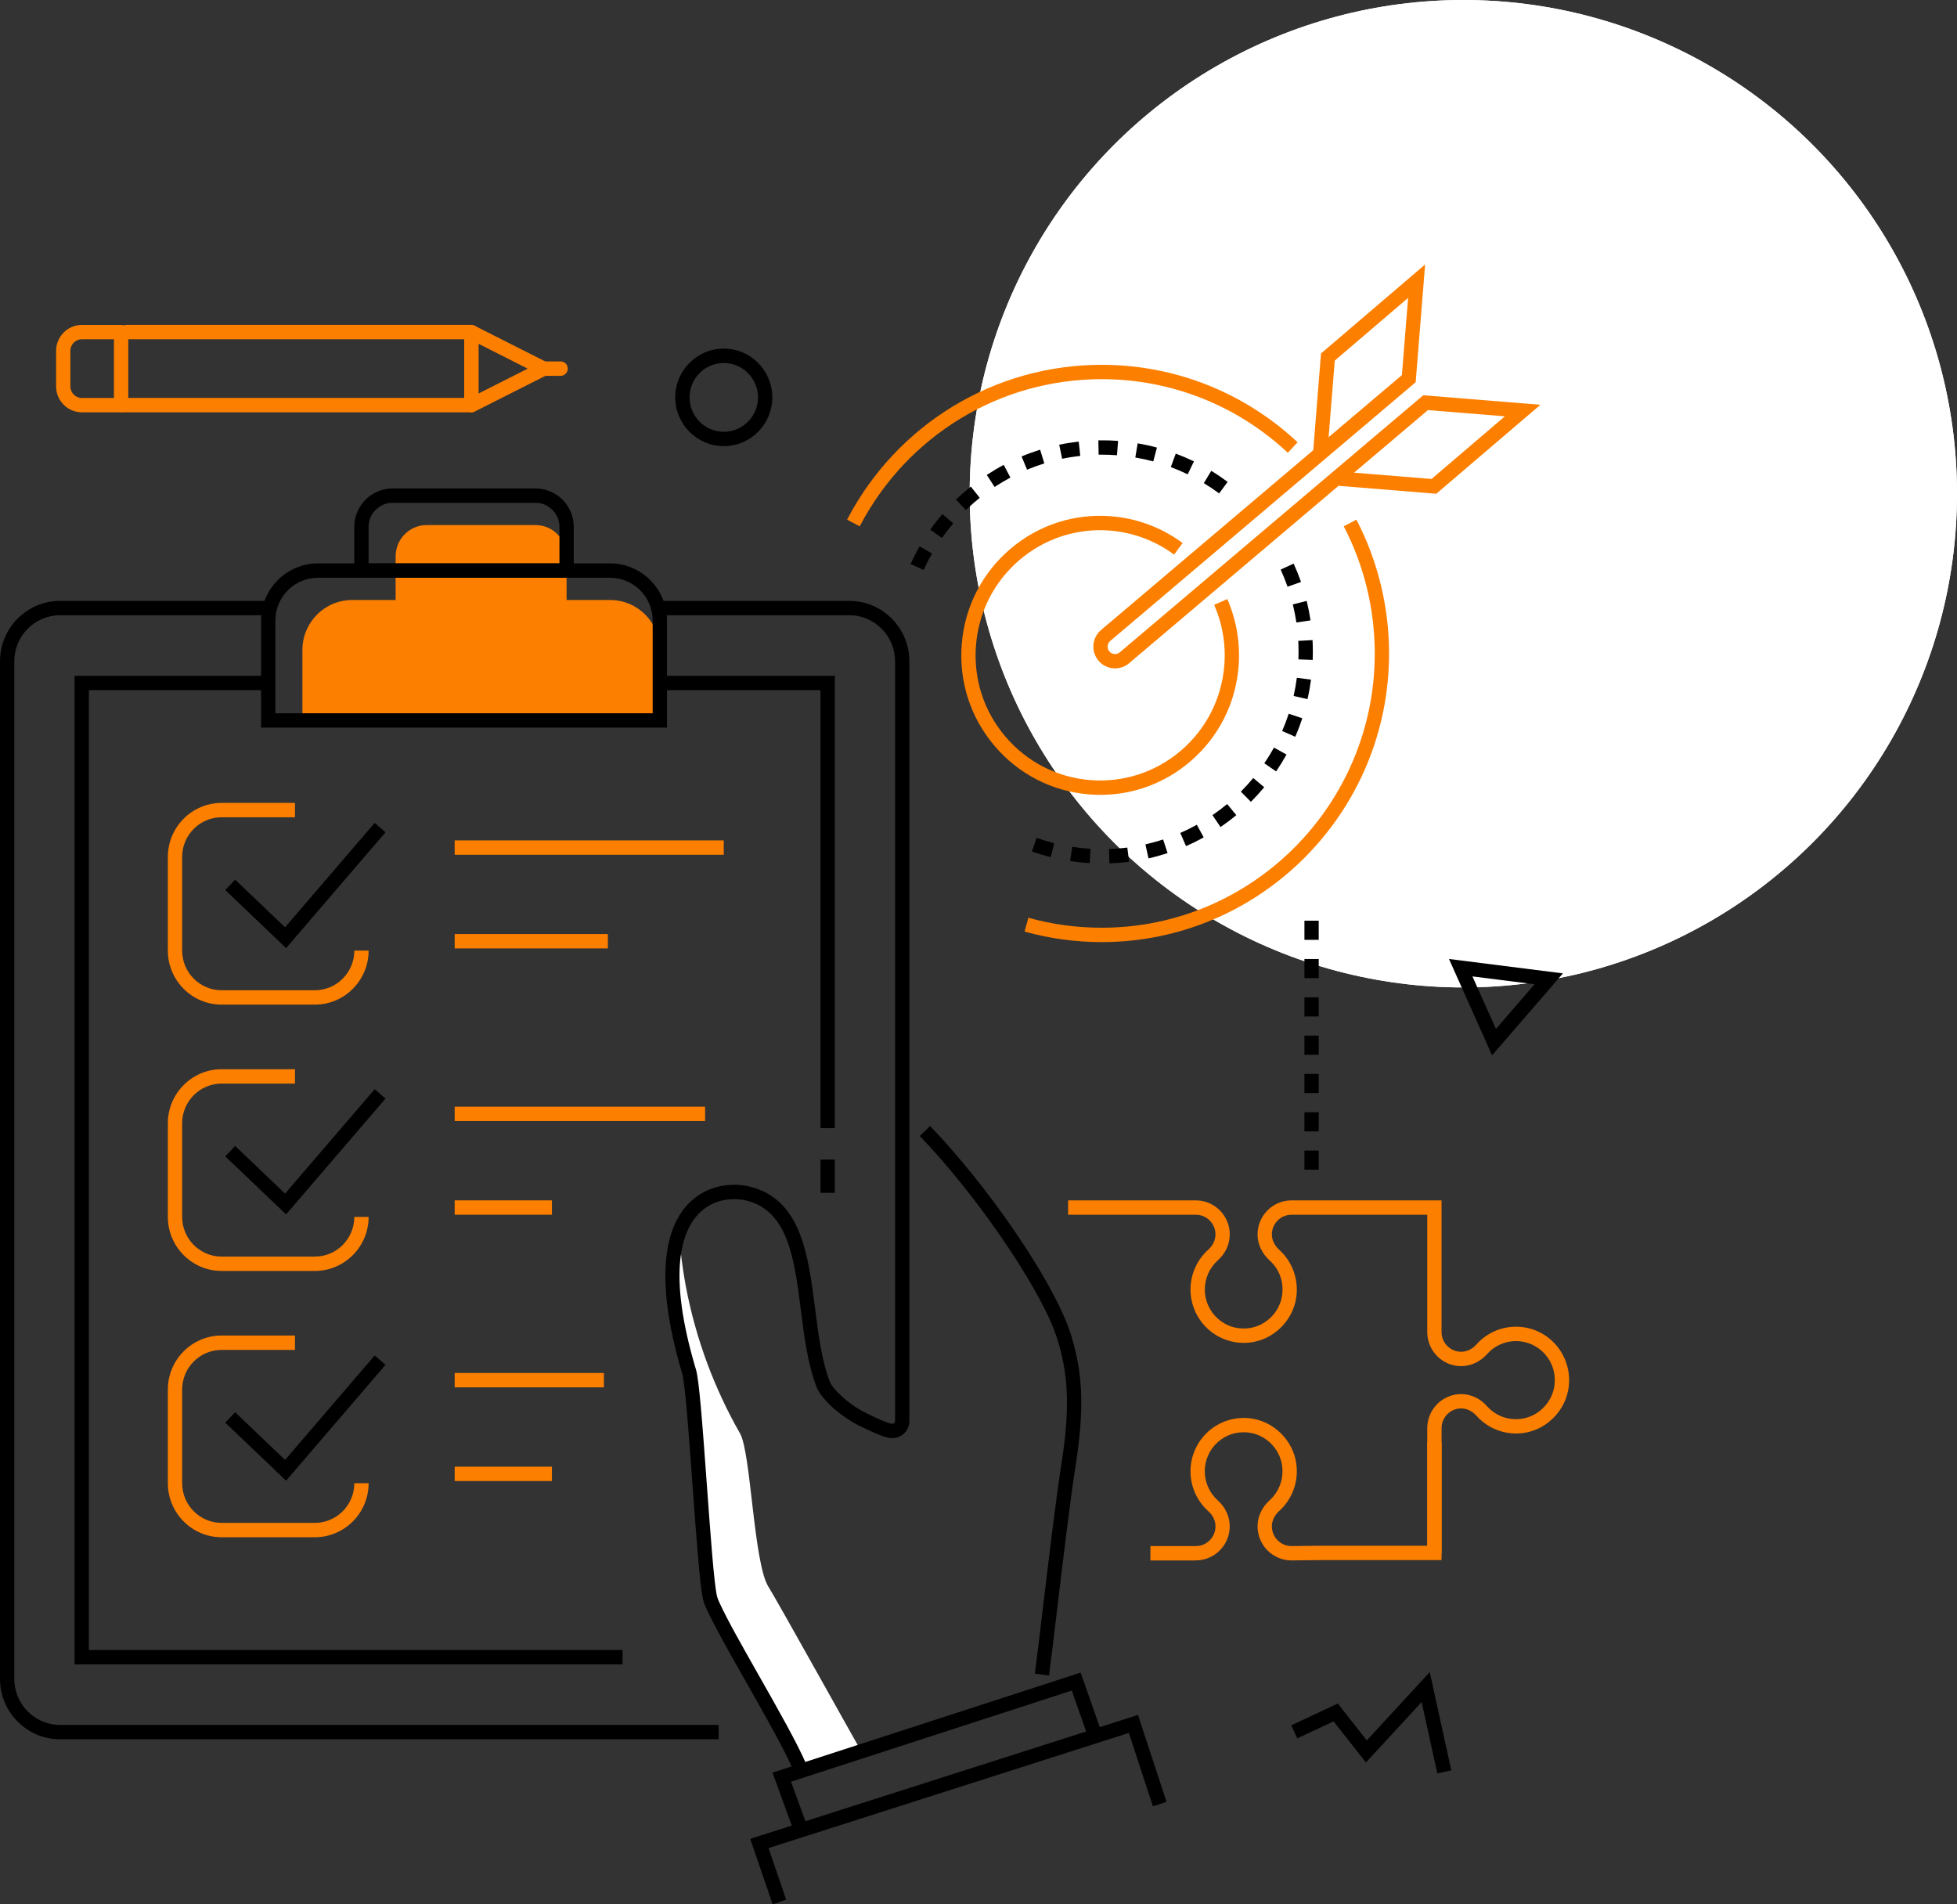 <svg width="111" height="108" viewBox="0 0 111 108" fill="none" xmlns="http://www.w3.org/2000/svg">
<rect x="0" y="0" width="111" height="108" fill="#333333" stroke="none"/>
<circle cx="83" cy="28" r="28" fill="white"/>
<circle cx="83" cy="28" r="28" fill="white"/>
<g clip-path="url(#clip0_171_1159)">
<path d="M34.604 34.028H32.136V31.549C32.136 30.571 31.348 29.778 30.374 29.778H24.203C23.229 29.778 22.44 30.571 22.44 31.549V34.028H19.973C18.415 34.028 17.153 35.296 17.153 36.861V40.858H37.426V36.861C37.426 35.296 36.163 34.028 34.605 34.028H34.604Z" fill="#FC7F00"/>
<path d="M43.583 89.987C42.742 88.638 42.596 82.385 41.977 81.3C41.236 80.004 40.634 78.697 40.147 77.406C39.011 74.372 38.529 71.441 38.486 69.013C37.872 70.612 37.83 73.199 39.052 77.283C39.406 78.479 39.896 89.034 40.256 90.591C40.294 90.729 40.356 90.92 40.468 91.139C41.32 93.004 44.212 97.802 45.55 100.316L48.818 99.258C48.581 98.875 44.176 90.942 43.583 89.985V89.987Z" fill="white"/>
<path d="M40.766 98.64H3.409C1.528 98.64 0 97.103 0 95.216V37.501C0 35.612 1.53 34.077 3.409 34.077H15.308V34.892H3.409C1.976 34.892 0.811 36.062 0.811 37.501V95.214C0.811 96.653 1.976 97.824 3.409 97.824H40.764V98.638L40.766 98.64Z" fill="black"/>
<path d="M35.309 94.389H4.23V38.326H15.214V39.141H5.041V93.574H35.309V94.389Z" fill="black"/>
<path d="M47.35 63.978H46.539V39.141H37.424V38.326H47.35V63.978Z" fill="black"/>
<path d="M47.35 65.763H46.539V67.649H47.35V65.763Z" fill="black"/>
<path d="M37.831 41.266H14.807V35.192C14.807 33.405 16.255 31.951 18.034 31.951H34.604C36.383 31.951 37.831 33.405 37.831 35.192V41.266ZM15.619 40.451H37.019V35.192C37.019 33.855 35.936 32.766 34.604 32.766H18.034C16.702 32.766 15.619 33.854 15.619 35.192V40.451Z" fill="black"/>
<path d="M41.051 47.661H25.789V48.476H41.051V47.661Z" fill="#FC7F00"/>
<path d="M34.478 52.973H25.789V53.787H34.478V52.973Z" fill="#FC7F00"/>
<path d="M39.993 62.764H25.789V63.578H39.993V62.764Z" fill="#FC7F00"/>
<path d="M31.304 68.075H25.789V68.89H31.304V68.075Z" fill="#FC7F00"/>
<path d="M34.252 77.866H25.789V78.681H34.252V77.866Z" fill="#FC7F00"/>
<path d="M31.304 83.179H25.789V83.993H31.304V83.179Z" fill="#FC7F00"/>
<path d="M17.858 56.975H12.57C10.888 56.975 9.52 55.6 9.52 53.911V48.599C9.52 46.91 10.888 45.535 12.57 45.535H16.731V46.35H12.57C11.336 46.35 10.331 47.358 10.331 48.599V53.911C10.331 55.15 11.335 56.16 12.57 56.16H17.858C19.091 56.16 20.097 55.152 20.097 53.911H20.908C20.908 55.6 19.54 56.975 17.858 56.975Z" fill="#FC7F00"/>
<path d="M45.003 100.412C44.51 99.255 43.402 97.303 42.331 95.414C41.406 93.783 40.533 92.242 40.101 91.298C39.998 91.093 39.919 90.881 39.874 90.696C39.695 89.93 39.495 87.176 39.282 84.259C39.085 81.537 38.861 78.454 38.698 77.911C36.951 72.065 37.914 69.447 39.031 68.281C40.101 67.163 41.568 67.046 42.584 67.31C45.449 68.051 45.847 71.189 46.233 74.224C46.418 75.686 46.609 77.195 47.077 78.38C47.213 78.724 48.04 79.62 49.207 80.18C49.623 80.381 50.255 80.684 50.589 80.748C50.589 80.748 50.599 80.748 50.626 80.748C50.706 80.739 50.768 80.67 50.768 80.589V37.501C50.768 36.062 49.603 34.892 48.17 34.892H37.339V34.077H48.17C50.051 34.077 51.579 35.614 51.579 37.501V80.588C51.579 81.086 51.207 81.501 50.714 81.557C50.612 81.567 50.521 81.564 50.433 81.548C50.031 81.47 49.482 81.215 48.857 80.915C47.582 80.301 46.567 79.297 46.324 78.68C45.819 77.401 45.62 75.839 45.429 74.328C45.062 71.435 44.715 68.702 42.382 68.099C41.587 67.894 40.444 67.982 39.617 68.846C38.651 69.856 37.841 72.209 39.477 77.678C39.651 78.265 39.826 80.534 40.092 84.201C40.292 86.957 40.5 89.807 40.664 90.509C40.681 90.578 40.725 90.729 40.833 90.945C41.254 91.87 42.12 93.394 43.036 95.01C44.119 96.919 45.238 98.891 45.749 100.089L45.003 100.411V100.412Z" fill="black"/>
<path d="M59.499 95.024L58.695 94.916C58.818 93.999 58.983 92.61 59.176 91.001C59.52 88.135 59.908 84.887 60.204 83.014C60.745 79.593 60.526 77.807 60.001 76.037C60.001 76.037 59.914 75.755 59.805 75.467C58.741 72.667 55.246 67.612 52.17 64.427L52.753 63.86C55.945 67.166 59.448 72.242 60.562 75.175C60.682 75.489 60.773 75.786 60.777 75.8C61.336 77.684 61.569 79.567 61.004 83.142C60.712 84.998 60.323 88.239 59.981 91.097C59.788 92.709 59.621 94.1 59.499 95.022V95.024Z" fill="black"/>
<path d="M16.227 53.77L12.777 50.476L13.336 49.886L16.168 52.59L21.252 46.668L21.865 47.201L16.227 53.77Z" fill="black"/>
<path d="M17.858 72.078H12.57C10.888 72.078 9.52 70.704 9.52 69.014V63.703C9.52 62.013 10.888 60.639 12.57 60.639H16.731V61.453H12.57C11.336 61.453 10.331 62.462 10.331 63.703V69.014C10.331 70.254 11.335 71.264 12.57 71.264H17.858C19.091 71.264 20.097 70.255 20.097 69.014H20.908C20.908 70.704 19.54 72.078 17.858 72.078Z" fill="#FC7F00"/>
<path d="M16.227 68.872L12.777 65.58L13.336 64.989L16.168 67.692L21.252 61.772L21.865 62.303L16.227 68.872Z" fill="black"/>
<path d="M17.858 87.181H12.57C10.888 87.181 9.52 85.806 9.52 84.117V78.805C9.52 77.116 10.888 75.741 12.57 75.741H16.731V76.556H12.57C11.336 76.556 10.331 77.564 10.331 78.805V84.117C10.331 85.356 11.335 86.366 12.57 86.366H17.858C19.091 86.366 20.097 85.358 20.097 84.117H20.908C20.908 85.806 19.54 87.181 17.858 87.181Z" fill="#FC7F00"/>
<path d="M16.227 83.974L12.777 80.682L13.336 80.091L16.168 82.795L21.252 76.874L21.865 77.405L16.227 83.974Z" fill="black"/>
<path d="M32.541 32.767H20.095V29.88C20.095 28.68 21.068 27.701 22.264 27.701H30.374C31.569 27.701 32.543 28.678 32.543 29.88V32.767H32.541ZM20.908 31.952H31.732V29.88C31.732 29.128 31.122 28.516 30.374 28.516H22.264C21.516 28.516 20.906 29.128 20.906 29.88V31.952H20.908Z" fill="black"/>
<path d="M45.165 104.237L43.816 100.529L61.293 94.857L62.588 98.549L61.823 98.82L60.791 95.876L44.867 101.044L45.927 103.958L45.165 104.237Z" fill="black"/>
<path d="M43.825 108L42.552 104.286L64.546 97.258L66.164 102.184L65.393 102.439L64.028 98.278L43.59 104.81L44.591 107.734L43.825 108Z" fill="black"/>
<path d="M67.828 88.497H65.251V87.682H67.828C68.442 87.682 68.941 87.181 68.941 86.566C68.941 86.243 68.797 85.939 68.536 85.705C67.893 85.13 67.524 84.306 67.524 83.443C67.524 82.581 67.89 81.76 68.53 81.187C69.168 80.612 70.023 80.339 70.884 80.433C72.225 80.584 73.335 81.662 73.525 83.001C73.668 84.011 73.305 85.017 72.555 85.694C72.288 85.936 72.14 86.245 72.14 86.564C72.14 87.181 72.639 87.681 73.251 87.681L74.881 87.663H80.953V81.802H81.764V88.478H74.886L73.256 88.496C72.191 88.496 71.328 87.628 71.328 86.563C71.328 86.009 71.571 85.484 72.012 85.086C72.56 84.591 72.824 83.855 72.72 83.113C72.581 82.136 71.771 81.349 70.793 81.241C70.153 81.17 69.543 81.365 69.069 81.79C68.601 82.21 68.334 82.812 68.334 83.44C68.334 84.069 68.603 84.672 69.073 85.092C69.504 85.477 69.75 86.012 69.75 86.561C69.75 87.627 68.887 88.494 67.826 88.494L67.828 88.497Z" fill="#FC7F00"/>
<path d="M81.764 88.154H80.953V80.994C80.953 79.928 81.817 79.063 82.876 79.063C83.428 79.063 83.95 79.307 84.346 79.75C84.846 80.31 85.561 80.569 86.31 80.461C87.281 80.322 88.065 79.508 88.174 78.525C88.244 77.885 88.05 77.27 87.627 76.794C87.209 76.324 86.61 76.056 85.984 76.056C85.358 76.056 84.758 76.326 84.34 76.799C83.957 77.231 83.424 77.478 82.877 77.478C81.817 77.478 80.953 76.611 80.953 75.546V68.891H73.251C72.638 68.891 72.14 69.392 72.14 70.007C72.14 70.327 72.288 70.636 72.555 70.878C73.305 71.554 73.668 72.561 73.525 73.572C73.335 74.911 72.224 75.991 70.884 76.14C70.027 76.234 69.169 75.961 68.53 75.386C67.892 74.812 67.525 73.99 67.525 73.13C67.525 72.27 67.894 71.443 68.536 70.869C68.793 70.639 68.941 70.325 68.941 70.009C68.941 69.392 68.442 68.891 67.828 68.891H60.583V68.076H67.828C68.888 68.076 69.752 68.943 69.752 70.009C69.752 70.558 69.505 71.094 69.075 71.478C68.606 71.898 68.336 72.5 68.336 73.13C68.336 73.76 68.603 74.36 69.071 74.78C69.544 75.207 70.153 75.4 70.794 75.329C71.773 75.222 72.584 74.434 72.721 73.457C72.827 72.705 72.57 71.986 72.013 71.484C71.573 71.086 71.329 70.561 71.329 70.007C71.329 68.942 72.192 68.076 73.251 68.076H81.764V75.544C81.764 76.161 82.265 76.662 82.879 76.662C83.194 76.662 83.506 76.513 83.735 76.255C84.307 75.61 85.127 75.24 85.986 75.24C86.845 75.24 87.662 75.607 88.232 76.249C88.803 76.89 89.076 77.753 88.982 78.614C88.834 79.96 87.759 81.076 86.426 81.267C85.422 81.411 84.419 81.046 83.744 80.293C83.503 80.025 83.195 79.876 82.877 79.876C82.265 79.876 81.766 80.377 81.766 80.992V88.153L81.764 88.154Z" fill="#FC7F00"/>
<path d="M62.413 45.078C62.198 45.078 61.983 45.069 61.766 45.051C59.669 44.881 57.764 43.901 56.401 42.291C55.037 40.681 54.38 38.635 54.55 36.528C54.719 34.421 55.694 32.508 57.297 31.138C58.9 29.77 60.936 29.11 63.034 29.279C64.501 29.398 65.898 29.923 67.076 30.797L66.594 31.453C65.538 30.67 64.285 30.199 62.969 30.092C61.091 29.941 59.26 30.532 57.823 31.761C56.386 32.99 55.51 34.706 55.358 36.595C55.206 38.484 55.796 40.321 57.019 41.765C58.242 43.208 59.951 44.087 61.832 44.24C63.708 44.392 65.539 43.801 66.978 42.572C68.415 41.343 69.29 39.626 69.442 37.737C69.537 36.562 69.338 35.376 68.867 34.304L69.61 33.974C70.135 35.168 70.357 36.492 70.252 37.802C70.083 39.908 69.108 41.822 67.505 43.191C66.068 44.419 64.282 45.078 62.416 45.078H62.413Z" fill="#FC7F00"/>
<path d="M63.246 37.906C62.897 37.906 62.549 37.759 62.308 37.474C62.093 37.219 61.99 36.895 62.02 36.562C62.05 36.229 62.208 35.929 62.467 35.716L74.487 25.533L74.927 20.046L80.832 15L80.296 21.677L80.166 21.787L62.982 36.341C62.889 36.418 62.836 36.52 62.825 36.634C62.815 36.748 62.851 36.859 62.924 36.946C63.072 37.12 63.335 37.144 63.509 36.999L80.726 22.417L87.372 22.956L81.466 28.002L75.921 27.552L64.029 37.624C63.801 37.813 63.521 37.905 63.245 37.905L63.246 37.906ZM76.802 26.807L81.197 27.164L85.355 23.611L80.994 23.257L76.801 26.807H76.802ZM75.707 20.448L75.358 24.794L79.515 21.273L79.867 16.895L75.709 20.448H75.707Z" fill="#FC7F00"/>
<path d="M62.927 48.966L62.9 48.152C63.245 48.14 63.594 48.113 63.94 48.068L64.043 48.876C63.674 48.923 63.297 48.953 62.927 48.966ZM61.808 48.951C61.724 48.947 61.641 48.941 61.557 48.933C61.267 48.909 60.977 48.876 60.695 48.831L60.819 48.026C61.082 48.066 61.352 48.098 61.623 48.12C61.7 48.126 61.778 48.132 61.856 48.137L61.808 48.95V48.951ZM65.144 48.681L64.966 47.886C65.303 47.809 65.641 47.717 65.971 47.608L66.224 48.383C65.869 48.498 65.507 48.599 65.144 48.681ZM59.599 48.611C59.239 48.521 58.877 48.411 58.528 48.287L58.798 47.518C59.124 47.634 59.46 47.736 59.796 47.82L59.599 48.611ZM67.269 47.985L66.946 47.238C67.263 47.1 67.578 46.944 67.883 46.776L68.274 47.488C67.949 47.669 67.61 47.837 67.271 47.984L67.269 47.985ZM69.226 46.902L68.77 46.228C69.057 46.033 69.338 45.821 69.605 45.599L70.122 46.228C69.835 46.467 69.534 46.693 69.227 46.902H69.226ZM70.951 45.473L70.379 44.896C70.624 44.651 70.862 44.39 71.083 44.123L71.706 44.645C71.466 44.933 71.213 45.211 70.951 45.473ZM72.381 43.748L71.712 43.288C71.907 43 72.092 42.7 72.26 42.397L72.969 42.793C72.788 43.119 72.591 43.44 72.381 43.749V43.748ZM73.465 41.784L72.723 41.456C72.862 41.138 72.987 40.81 73.095 40.478L73.865 40.733C73.749 41.089 73.615 41.441 73.465 41.784ZM74.164 39.651L73.373 39.47C73.449 39.132 73.511 38.786 73.556 38.439L74.36 38.545C74.311 38.918 74.245 39.29 74.163 39.651H74.164ZM74.457 37.425L73.646 37.395C73.652 37.249 73.653 37.103 73.653 36.959C73.653 36.754 73.647 36.55 73.637 36.346L74.447 36.301C74.458 36.52 74.464 36.742 74.464 36.959C74.464 37.114 74.461 37.269 74.456 37.425H74.457ZM73.531 35.304C73.48 34.961 73.411 34.616 73.328 34.277L74.115 34.08C74.204 34.443 74.278 34.815 74.333 35.183L73.531 35.303V35.304ZM73.029 33.274C72.914 32.946 72.782 32.62 72.638 32.303L73.374 31.963C73.529 32.302 73.671 32.653 73.794 33.004L73.029 33.274Z" fill="black"/>
<path d="M52.387 32.324L51.649 31.985C51.804 31.645 51.976 31.308 52.161 30.986L52.865 31.392C52.692 31.692 52.532 32.006 52.387 32.324ZM53.427 30.51L52.765 30.039C52.978 29.736 53.212 29.437 53.453 29.154L54.069 29.685C53.842 29.95 53.625 30.228 53.427 30.51ZM54.786 28.924L54.223 28.337C54.49 28.078 54.774 27.829 55.064 27.596L55.57 28.232C55.3 28.448 55.037 28.681 54.786 28.924ZM69.148 27.983C68.87 27.776 68.579 27.58 68.282 27.4L68.702 26.702C69.02 26.895 69.332 27.107 69.631 27.329L69.148 27.983ZM56.414 27.617L55.969 26.936C56.281 26.73 56.604 26.538 56.931 26.364L57.31 27.084C57.006 27.247 56.704 27.427 56.413 27.617H56.414ZM67.366 26.9C67.054 26.748 66.731 26.61 66.407 26.489L66.689 25.725C67.038 25.856 67.384 26.004 67.719 26.166L67.366 26.9ZM58.254 26.637L57.944 25.886C58.286 25.743 58.64 25.614 58.995 25.503L59.234 26.282C58.903 26.384 58.574 26.504 58.254 26.637ZM65.412 26.169C65.079 26.079 64.736 26.004 64.394 25.946L64.528 25.143C64.895 25.206 65.264 25.285 65.621 25.383L65.411 26.171L65.412 26.169ZM60.244 26.019L60.078 25.221C60.443 25.144 60.815 25.086 61.184 25.044L61.273 25.854C60.93 25.892 60.583 25.947 60.244 26.019ZM63.357 25.818C63.076 25.797 62.789 25.785 62.506 25.785H62.313L62.299 24.972H62.503C62.809 24.97 63.115 24.982 63.417 25.005L63.355 25.818H63.357Z" fill="black"/>
<path d="M62.489 53.429C61.003 53.429 59.53 53.228 58.111 52.832L58.329 52.047C59.676 52.424 61.078 52.614 62.491 52.614C71.029 52.614 77.976 45.635 77.976 37.059C77.976 34.548 77.368 32.056 76.217 29.849L76.935 29.471C78.147 31.795 78.787 34.418 78.787 37.059C78.787 46.086 71.477 53.429 62.491 53.429H62.489Z" fill="#FC7F00"/>
<path d="M48.763 29.849L48.045 29.471C50.871 24.054 56.405 20.689 62.489 20.689C66.627 20.689 70.573 22.249 73.598 25.082L73.045 25.678C70.17 22.986 66.421 21.503 62.489 21.503C56.708 21.503 51.449 24.701 48.763 29.849Z" fill="#FC7F00"/>
<path d="M74.797 66.337H73.987V65.251H74.797V66.337ZM74.797 64.165H73.987V63.078H74.797V64.165ZM74.797 61.992H73.987V60.906H74.797V61.992ZM74.797 59.819H73.987V58.733H74.797V59.819ZM74.797 57.647H73.987V56.56H74.797V57.647ZM74.797 55.474H73.987V54.388H74.797V55.474ZM74.797 53.301H73.987V52.215H74.797V53.301Z" fill="black"/>
<path d="M84.629 59.849L82.186 54.386L88.649 55.203L84.629 59.849ZM83.516 55.375L84.849 58.352L87.04 55.82L83.518 55.375H83.516Z" fill="black"/>
<path d="M81.525 100.575L80.635 96.526L77.474 99.956L75.64 97.623L73.582 98.586L73.24 97.847L75.879 96.611L77.523 98.703L81.094 94.83L82.317 100.4L81.525 100.575Z" fill="black"/>
<path d="M41.052 25.301C39.535 25.301 38.299 24.06 38.299 22.536C38.299 21.011 39.535 19.77 41.052 19.77C42.57 19.77 43.805 21.011 43.805 22.536C43.805 24.06 42.57 25.301 41.052 25.301ZM41.052 20.587C39.981 20.587 39.111 21.462 39.111 22.537C39.111 23.613 39.981 24.488 41.052 24.488C42.123 24.488 42.994 23.613 42.994 22.537C42.994 21.462 42.123 20.587 41.052 20.587Z" fill="black"/>
<path d="M26.735 23.384H6.934C6.71 23.384 6.528 23.201 6.528 22.976C6.528 22.751 6.71 22.568 6.934 22.568H26.329V19.24H7.173C6.949 19.24 6.767 19.057 6.767 18.832C6.767 18.607 6.949 18.424 7.173 18.424H26.733C26.957 18.424 27.138 18.607 27.138 18.832V22.975C27.138 23.2 26.956 23.383 26.733 23.383L26.735 23.384Z" fill="#FC7F00"/>
<path d="M6.87 23.384H4.646C3.837 23.384 3.182 22.724 3.182 21.914V19.899C3.182 19.087 3.839 18.427 4.646 18.427H6.87C7.094 18.427 7.276 18.61 7.276 18.835V22.978C7.276 23.203 7.094 23.386 6.87 23.386V23.384ZM4.644 19.241C4.284 19.241 3.991 19.536 3.991 19.899V21.914C3.991 22.276 4.284 22.57 4.644 22.57H6.463V19.241H4.644Z" fill="#FC7F00"/>
<path d="M26.735 23.384C26.662 23.384 26.587 23.363 26.523 23.324C26.403 23.249 26.33 23.119 26.33 22.978V18.835C26.33 18.694 26.403 18.562 26.523 18.488C26.642 18.415 26.792 18.407 26.917 18.472L31.018 20.544C31.155 20.613 31.242 20.754 31.242 20.908C31.242 21.063 31.155 21.203 31.018 21.273L26.917 23.345C26.86 23.374 26.798 23.389 26.735 23.389V23.384ZM27.14 19.495V22.317L29.932 20.907L27.14 19.497V19.495Z" fill="#FC7F00"/>
<path d="M31.799 21.314H30.323C30.099 21.314 29.917 21.131 29.917 20.907C29.917 20.684 30.099 20.499 30.323 20.499H31.799C32.023 20.499 32.205 20.682 32.205 20.907C32.205 21.132 32.023 21.314 31.799 21.314Z" fill="#FC7F00"/>
</g>
<defs>
<clipPath id="clip0_171_1159">
<rect width="89" height="93" fill="white" transform="translate(0 15)"/>
</clipPath>
</defs>
</svg>
